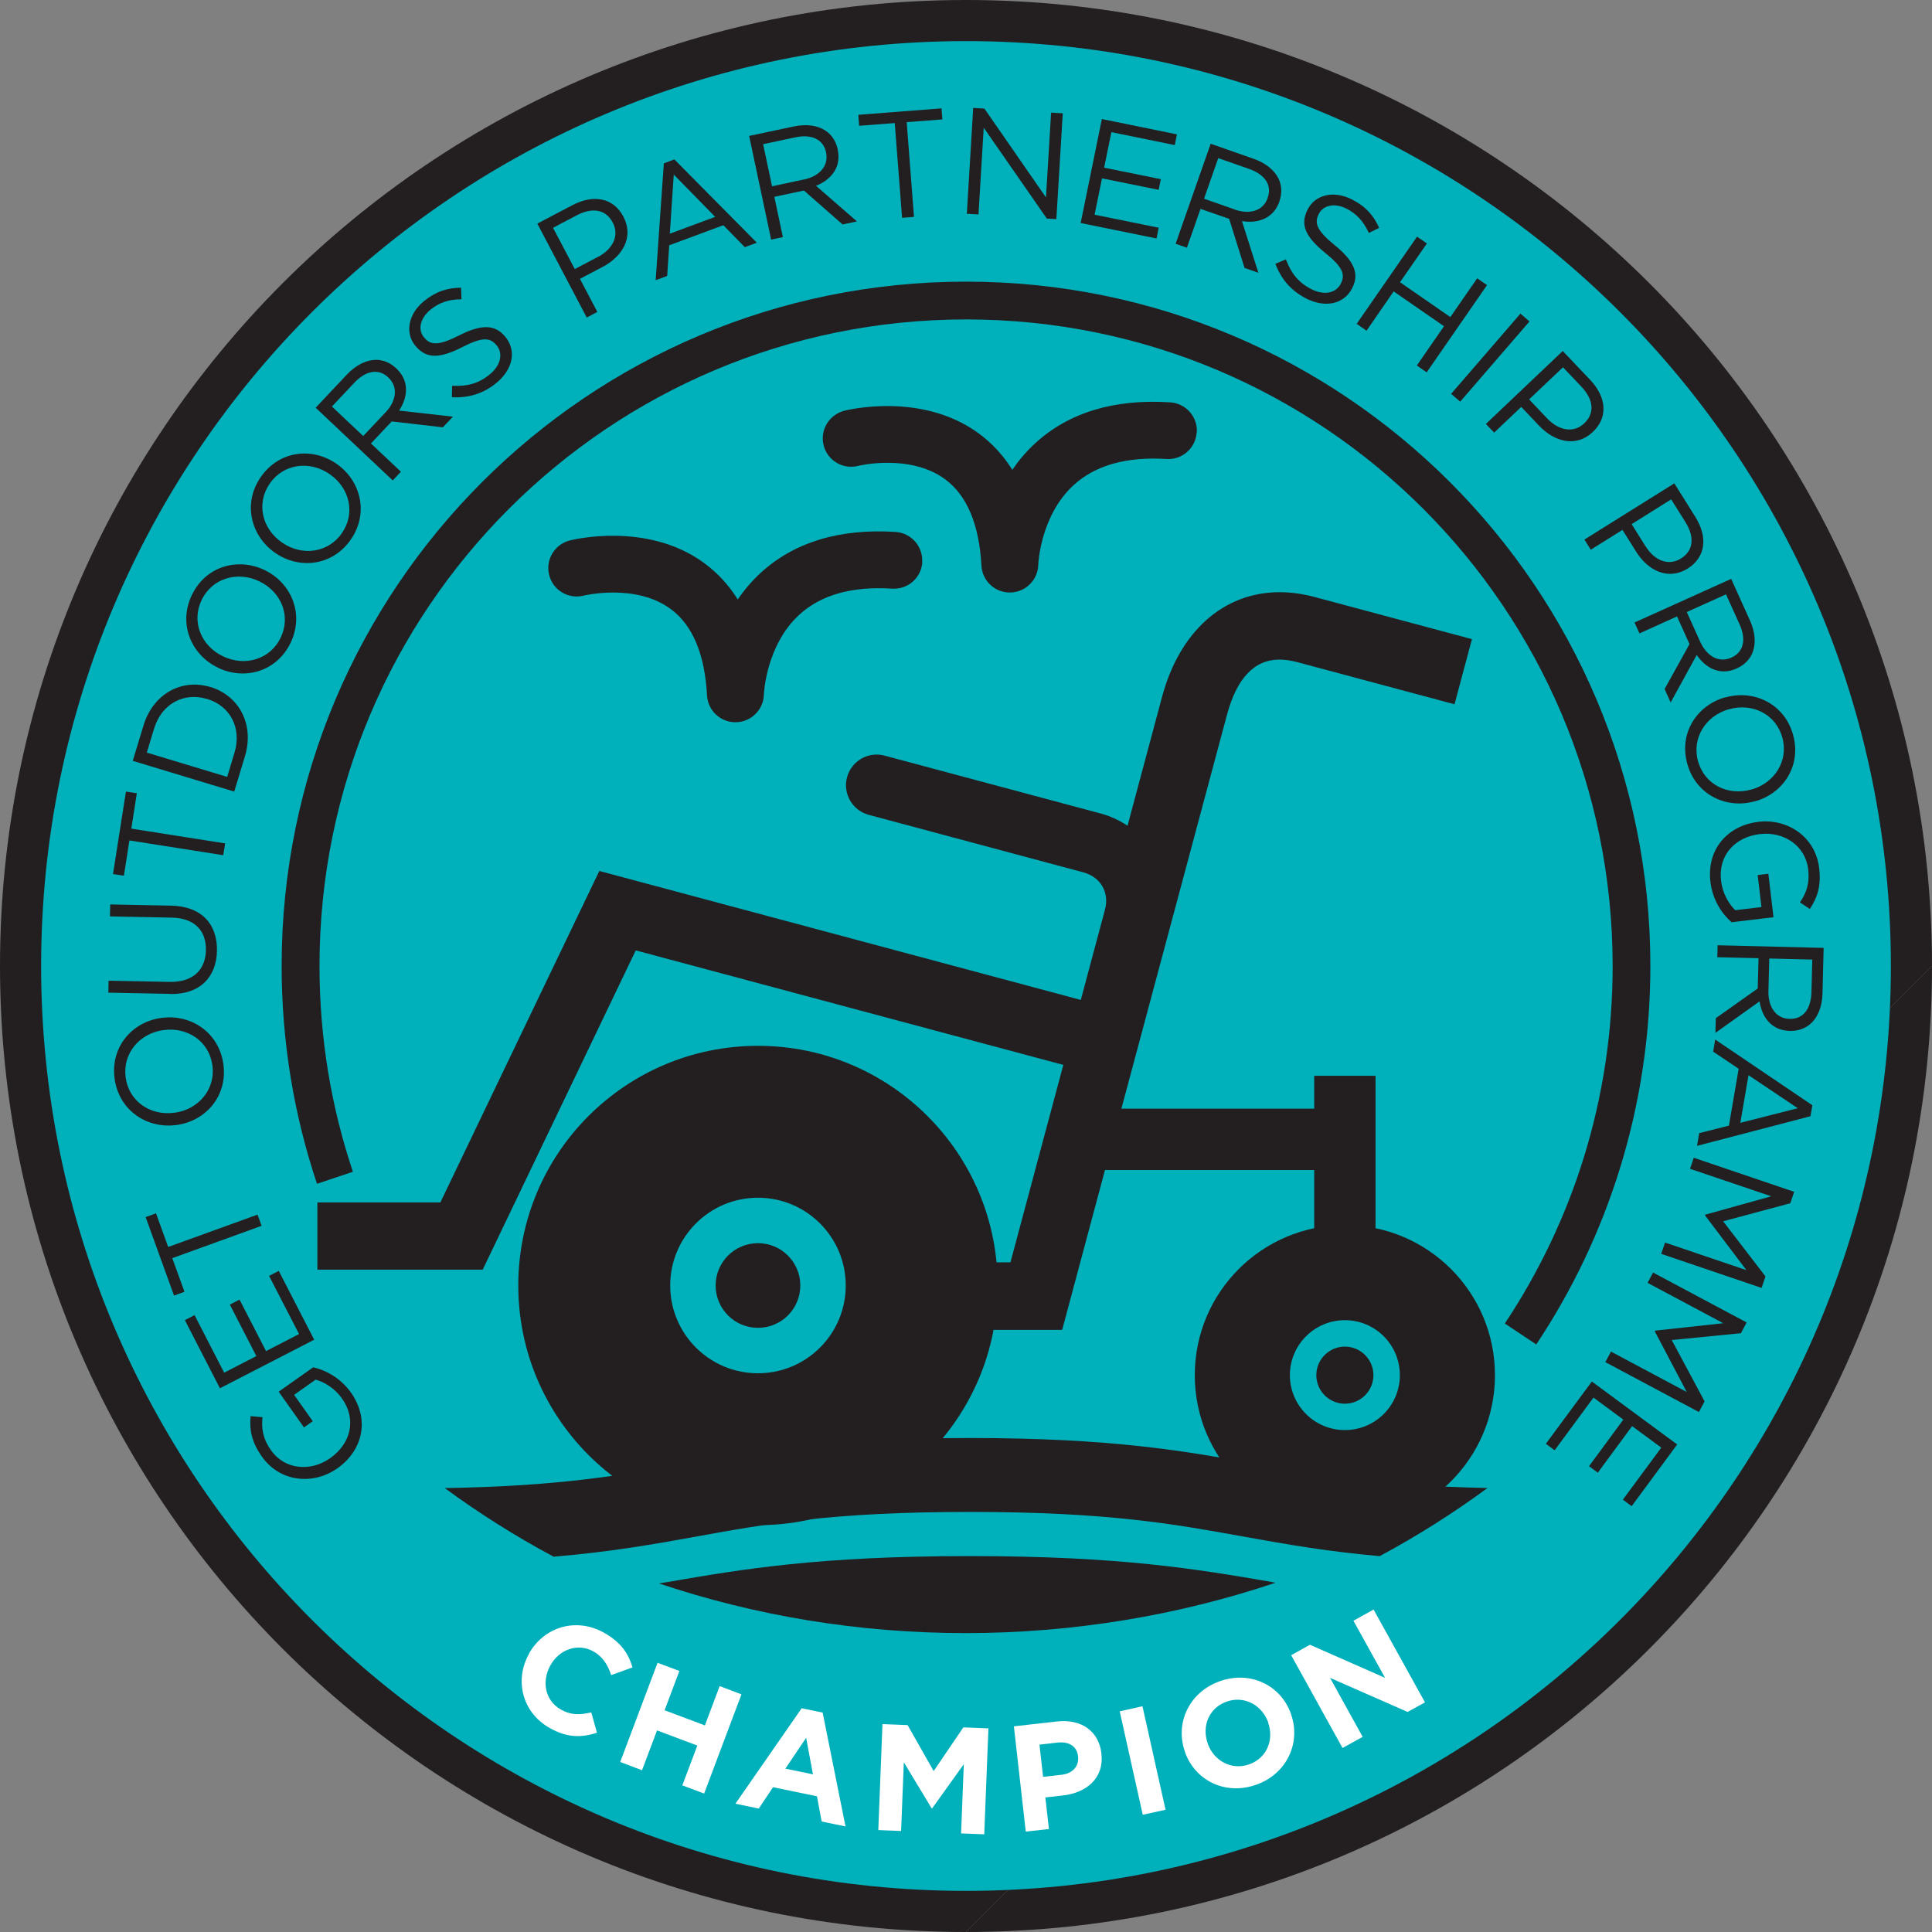 <?xml version="1.0" encoding="UTF-8"?> <svg xmlns="http://www.w3.org/2000/svg" id="Layer_1" data-name="Layer 1" viewBox="0 0 255.12 255.12"><rect x="0" y="0" width="255.12" height="255.12" fill="#808080" stroke="none"/><defs><style> .cls-1, .cls-2 { fill: #231f20; } .cls-3 { fill: #fff; } .cls-2 { fill-rule: evenodd; } .cls-4 { fill: #00b0bb; } </style></defs><path class="cls-1" d="M127.56,255.12C57.11,255.12,0,198.01,0,127.56S57.11,0,127.56,0s127.56,57.11,127.56,127.56"></path><path class="cls-1" d="M255.12,127.56c0,70.45-57.11,127.56-127.56,127.56"></path><path class="cls-4" d="M249.69,127.56c0,67.45-54.68,122.13-122.13,122.13S5.43,195.01,5.43,127.56,60.11,5.43,127.56,5.43s122.13,54.68,122.13,122.13"></path><path class="cls-1" d="M129.75,175.6l.39-8.91h3.29l6.98-26.07-56.46-15.12-20.21,42.16h-21.83v-8.88h16.24l20.99-43.77,63.58,17.03,3.19-11.92c.61-2.28-.57-4.31-2.87-4.93l-28.32-7.59c-1.04-.28-1.92-.95-2.46-1.88-.54-.94-.69-2.03-.41-3.07.47-1.77,2.08-3.01,3.91-3.01.35,0,.71.05,1.05.14l28.49,7.63c1.29.34,2.5.9,3.59,1.63l4.55-16.99c2.32-8.67,8.13-13.85,15.53-13.85,1.49,0,3.04.21,4.61.63l20.79,5.57-2.3,8.6-20.79-5.57c-.83-.22-1.61-.33-2.33-.33-3.3,0-5.62,2.44-6.92,7.26l-13.95,52.04h25.46v-4.34h8.1v21.37h-8.1v-8.93h-27.63l-5.65,21.11h-10.51Z"></path><line class="cls-1" x1="63.8" y1="119.96" x2="63.89" y2="120.08"></line><path class="cls-2" d="M177.59,177.82c-2.08,0-3.77,1.69-3.77,3.77s1.69,3.77,3.77,3.77,3.77-1.69,3.77-3.77-1.69-3.77-3.77-3.77"></path><path class="cls-1" d="M100.09,138.1c-17.48,0-31.65,14.17-31.65,31.65s14.17,31.65,31.65,31.65,31.65-14.17,31.65-31.65-14.17-31.65-31.65-31.65M100.09,181.34c-6.4,0-11.59-5.19-11.59-11.59s5.19-11.59,11.59-11.59,11.59,5.19,11.59,11.59-5.19,11.59-11.59,11.59"></path><path class="cls-1" d="M177.59,161.77c-10.95,0-19.82,8.87-19.82,19.82s8.87,19.82,19.82,19.82,19.82-8.87,19.82-19.82-8.87-19.82-19.82-19.82M177.59,188.84c-4.01,0-7.26-3.25-7.26-7.25s3.25-7.26,7.26-7.26,7.26,3.25,7.26,7.26-3.25,7.25-7.26,7.25"></path><path class="cls-1" d="M100.09,175.34c-3.09,0-5.59-2.5-5.59-5.59s2.5-5.59,5.59-5.59,5.59,2.5,5.59,5.59-2.5,5.59-5.59,5.59"></path><path class="cls-1" d="M202.86,177.54c9.52-14.31,15.07-31.51,15.07-49.98,0-49.91-40.46-90.37-90.37-90.37-49.91,0-90.37,40.46-90.37,90.37,0,10.05,1.64,19.72,4.67,28.76l4.74-1.59c-2.86-8.53-4.41-17.66-4.41-27.17,0-23.58,9.55-44.91,25.01-60.37,15.46-15.45,36.79-25,60.37-25.01,23.58,0,44.91,9.55,60.37,25.01,15.45,15.46,25,36.79,25.01,60.37,0,17.47-5.24,33.68-14.24,47.21l4.16,2.77Z"></path><path class="cls-1" d="M128.07,205.48c-19.94,0-30.07,1.73-39.88,3.42-.4.06-.78.13-1.17.19,12.74,4.28,26.37,6.56,40.52,6.56s28.07-2.34,40.89-6.65c-.16-.03-.33-.06-.5-.1-9.81-1.69-19.94-3.42-39.87-3.42"></path><path class="cls-1" d="M73.09,205.55c-5-2.67-9.81-5.71-14.36-9.05,15.2-.25,23.2-1.69,31.62-3.21,9.25-1.67,18.81-3.4,37.7-3.4s28.44,1.73,37.69,3.4c8.25,1.49,16.08,2.9,30.68,3.2-4.56,3.36-9.34,6.37-14.24,9-6.92-.63-12.04-1.51-18-2.59-9.24-1.67-17.97-3.25-36.12-3.25s-26.89,1.58-36.12,3.25l-.21.04c-5.44.98-11.07,1.99-18.62,2.62"></path><path class="cls-3" d="M69.83,218.39l.02-.03c1.94-3.47,6.15-4.86,9.91-2.76,2.3,1.29,3.25,2.83,3.76,4.58l-2.81,1.02c-.46-1.38-1.13-2.44-2.35-3.13-2.06-1.15-4.5-.27-5.67,1.82l-.02.04c-1.17,2.1-.7,4.65,1.4,5.82,1.4.78,2.56.7,4.01.37l.75,2.69c-2.01.64-3.88.7-6.23-.62-3.6-2.01-4.72-6.28-2.75-9.79Z"></path><polygon class="cls-3" points="86.83 219.57 89.71 220.65 87.76 225.84 93.08 227.84 95.03 222.65 97.91 223.74 92.98 236.84 90.1 235.76 92.08 230.5 86.76 228.5 84.78 233.76 81.9 232.67 86.83 219.57"></polygon><path class="cls-3" d="M105.85,225.57l2.78.58,3.02,15.03-3.15-.65-.62-3.33-5.8-1.2-1.89,2.82-3.08-.64,8.74-12.59ZM107.35,234.3l-.9-4.82-2.74,4.07,3.64.75Z"></path><polygon class="cls-3" points="116.53 227.67 119.85 227.8 123.29 233.87 127.21 228.1 130.52 228.23 129.97 242.22 126.91 242.1 127.27 232.96 123.1 238.78 123.02 238.78 119.35 232.71 118.99 241.78 115.98 241.66 116.53 227.67"></polygon><path class="cls-3" d="M133.89,227.96l5.68-.64c3.32-.37,5.55,1.37,5.87,4.21v.04c.37,3.22-1.95,5.17-5.07,5.52l-2.33.26.47,4.17-3.06.34-1.57-13.92ZM140.17,234.36c1.53-.17,2.32-1.19,2.19-2.38v-.04c-.16-1.37-1.2-2-2.73-1.83l-2.37.27.48,4.25,2.42-.27Z"></path><rect class="cls-3" x="149.34" y="225.47" width="3.08" height="14" transform="translate(-46.94 38.38) rotate(-12.56)"></rect><path class="cls-3" d="M156.48,231.38v-.04c-1.35-3.75.51-7.88,4.58-9.33,4.07-1.45,8.07.54,9.41,4.29v.04c1.35,3.75-.51,7.88-4.58,9.33-4.07,1.45-8.07-.54-9.41-4.29ZM167.46,227.46v-.04c-.82-2.26-3.15-3.55-5.49-2.72-2.34.83-3.3,3.26-2.49,5.52v.04c.82,2.26,3.15,3.55,5.48,2.72,2.34-.83,3.3-3.26,2.49-5.52Z"></path><polygon class="cls-3" points="170.5 218.57 172.98 217.19 182.9 221.56 178.72 214.02 181.38 212.54 188.17 224.8 185.87 226.06 175.63 221.56 179.94 229.35 177.28 230.82 170.5 218.57"></polygon><path class="cls-1" d="M44.58,193.87l-.03.02c-3.14,2.22-7.54,1.88-9.97-1.55-1.36-1.93-1.65-3.51-1.49-5.34l1.57.14c-.14,1.42,0,2.79,1.15,4.4,1.79,2.53,5.21,2.83,7.76,1.03l.03-.02c2.73-1.93,3.52-5.11,1.56-7.88-.92-1.31-2.28-2.16-3.48-2.49l-2.84,2.01,2.46,3.48-1.16.82-3.34-4.72,4.56-3.22c1.7.39,3.63,1.43,4.99,3.35,2.54,3.59,1.5,7.66-1.77,9.97Z"></path><polygon class="cls-1" points="29.04 183.32 24.41 174.32 25.69 173.66 29.6 181.26 33.85 179.07 30.35 172.27 31.63 171.61 35.13 178.41 39.49 176.16 35.53 168.48 36.81 167.82 41.49 176.91 29.04 183.32"></polygon><polygon class="cls-1" points="22.75 166.14 24.36 170.58 22.98 171.08 19.23 160.72 20.6 160.22 22.21 164.66 34.01 160.39 34.54 161.87 22.75 166.14"></polygon><path class="cls-1" d="M23.29,148.56h-.04c-3.83.51-7.56-1.92-8.12-6.15s2.38-7.5,6.21-8h.04c3.83-.51,7.56,1.92,8.12,6.15.56,4.22-2.38,7.5-6.21,8ZM21.64,136.02h-.04c-3.15.42-5.43,3.06-5.01,6.24.42,3.17,3.26,5.1,6.41,4.68h.04c3.15-.42,5.43-3.06,5.01-6.24-.42-3.17-3.25-5.1-6.41-4.68Z"></path><path class="cls-1" d="M22.45,131.24l-8.14-.16.03-1.58,8.04.16c3.02.06,4.75-1.5,4.81-4.18.05-2.58-1.47-4.25-4.53-4.31l-8.14-.16.03-1.58,8.02.16c4.08.08,6.15,2.47,6.08,5.97-.07,3.46-2.24,5.78-6.2,5.7Z"></path><polygon class="cls-1" points="17.09 110.98 16.36 115.64 14.92 115.42 16.63 104.53 18.07 104.75 17.34 109.42 29.73 111.37 29.48 112.93 17.09 110.98"></polygon><path class="cls-1" d="M17.53,100.47l1.41-4.65c1.28-4.21,5.05-6.25,8.82-5.1h.04c3.77,1.15,5.82,4.95,4.54,9.16l-1.41,4.65-13.4-4.06ZM19.39,99.38l10.61,3.21.95-3.14c1.03-3.39-.62-6.25-3.58-7.15h-.04c-2.97-.91-5.96.55-6.99,3.93l-.95,3.14Z"></path><path class="cls-1" d="M28.79,88.17l-.04-.02c-3.48-1.68-5.26-5.76-3.41-9.59,1.85-3.84,6.1-4.96,9.58-3.29l.04.02c3.48,1.68,5.26,5.76,3.41,9.6-1.85,3.84-6.1,4.96-9.58,3.29ZM34.28,76.78l-.04-.02c-2.87-1.38-6.22-.42-7.61,2.46-1.39,2.88-.07,6.05,2.79,7.43l.04.02c2.87,1.38,6.22.42,7.6-2.46,1.39-2.88.07-6.05-2.79-7.43Z"></path><path class="cls-1" d="M36.33,73l-.03-.02c-3.17-2.21-4.29-6.52-1.85-10.01,2.44-3.5,6.81-3.94,9.98-1.73l.03.02c3.17,2.21,4.29,6.52,1.85,10.01s-6.81,3.94-9.98,1.73ZM43.56,62.63l-.03-.02c-2.61-1.82-6.07-1.4-7.9,1.23s-1.03,5.96,1.58,7.78l.03.02c2.61,1.82,6.07,1.4,7.9-1.23,1.83-2.63,1.03-5.96-1.58-7.78Z"></path><path class="cls-1" d="M41.68,53.84l4.13-4.38c1.18-1.25,2.51-1.9,3.75-1.94.96-.03,1.95.35,2.75,1.11l.03.03c1.69,1.59,1.58,3.69.36,5.56l7.11.8-1.33,1.41-6.75-.78-2.75,2.91,3.96,3.73-1.08,1.15-10.19-9.61ZM50.91,54.46c1.44-1.53,1.69-3.36.38-4.6l-.03-.03c-1.25-1.18-2.92-.93-4.47.71l-2.96,3.14,4.13,3.9,2.95-3.13Z"></path><path class="cls-1" d="M59.67,52.46l.03-1.52c1.97.1,3.47-.27,4.97-1.5,1.46-1.19,1.79-2.75.92-3.82l-.03-.03c-.82-1.01-1.83-1.14-4.5.24-2.94,1.49-4.74,1.62-6.2-.16l-.03-.03c-1.39-1.71-.91-4.19,1.15-5.87,1.58-1.29,3.08-1.76,4.9-1.78l.06,1.53c-1.68,0-2.98.46-4.09,1.37-1.41,1.15-1.68,2.66-.88,3.64l.03.03c.83,1.02,1.86,1.14,4.67-.29,2.85-1.44,4.69-1.47,6.04.19l.03.03c1.52,1.86.95,4.33-1.21,6.09-1.72,1.4-3.6,1.98-5.85,1.88Z"></path><path class="cls-1" d="M70.95,29.53l4.64-2.44c2.8-1.47,5.42-.96,6.71,1.49l.02.04c1.41,2.67-.1,5.23-2.73,6.62l-3.01,1.58,2.3,4.37-1.4.74-6.52-12.39ZM78.96,33.93c2.05-1.08,2.82-2.89,1.96-4.52l-.02-.04c-.93-1.77-2.74-1.99-4.74-.94l-3.13,1.65,2.87,5.45,3.06-1.61Z"></path><path class="cls-1" d="M87.66,21.57l1.39-.52,10.89,11-1.59.59-2.83-2.9-7.15,2.65-.27,4.05-1.52.56,1.08-15.44ZM94.44,28.64l-5.47-5.59-.52,7.81,5.98-2.22Z"></path><path class="cls-1" d="M98.92,17.95l5.89-1.25c1.68-.36,3.14-.14,4.18.54.81.52,1.4,1.4,1.63,2.48v.04c.49,2.27-.79,3.93-2.86,4.78l5.4,4.7-1.9.4-5.1-4.48-3.91.83,1.13,5.32-1.55.33-2.91-13.7ZM106.16,23.71c2.05-.44,3.3-1.81,2.92-3.57v-.04c-.37-1.68-1.87-2.43-4.08-1.96l-4.23.9,1.18,5.56,4.21-.9Z"></path><polygon class="cls-1" points="118.15 16.25 113.45 16.61 113.34 15.16 124.33 14.31 124.44 15.77 119.73 16.13 120.69 28.64 119.12 28.76 118.15 16.25"></polygon><polygon class="cls-1" points="128.51 14.25 129.99 14.34 138.12 26.07 138.8 14.87 140.34 14.96 139.49 28.94 138.23 28.86 129.9 16.86 129.21 28.32 127.67 28.23 128.51 14.25"></polygon><polygon class="cls-1" points="145.5 15.72 155.41 17.74 155.13 19.16 146.76 17.45 145.8 22.14 153.29 23.66 153 25.07 145.52 23.55 144.54 28.35 153 30.07 152.72 31.49 142.7 29.45 145.5 15.72"></polygon><path class="cls-1" d="M159.87,18.98l5.68,1.99c1.62.57,2.75,1.52,3.29,2.64.42.87.47,1.92.11,2.96v.04c-.78,2.19-2.74,2.94-4.95,2.59l2.17,6.82-1.83-.64-2.03-6.48-3.78-1.32-1.8,5.13-1.49-.52,4.63-13.21ZM163.05,27.67c1.98.7,3.76.17,4.35-1.53v-.04c.58-1.62-.32-3.04-2.45-3.79l-4.08-1.43-1.88,5.36,4.06,1.42Z"></path><path class="cls-1" d="M168.4,34.84l1.4-.59c.7,1.84,1.65,3.06,3.38,3.94,1.68.85,3.23.52,3.86-.71l.02-.04c.59-1.16.3-2.14-2.04-4.02-2.55-2.08-3.4-3.68-2.36-5.73l.02-.04c1-1.96,3.46-2.53,5.83-1.32,1.82.92,2.86,2.1,3.61,3.76l-1.37.67c-.68-1.53-1.63-2.53-2.91-3.19-1.62-.83-3.11-.46-3.68.66l-.02.04c-.6,1.18-.29,2.16,2.16,4.15,2.47,2.02,3.24,3.69,2.27,5.6l-.02.04c-1.09,2.14-3.58,2.62-6.06,1.36-1.98-1.01-3.27-2.49-4.08-4.59Z"></path><polygon class="cls-1" points="187.12 31.25 188.42 32.15 184.87 37.27 191.52 41.87 195.06 36.75 196.36 37.65 188.39 49.17 187.09 48.26 190.68 43.08 184.03 38.48 180.45 43.67 179.15 42.76 187.12 31.25"></polygon><rect class="cls-1" x="189.79" y="46.42" width="14" height="1.58" transform="translate(32.43 165.29) rotate(-49.18)"></rect><path class="cls-1" d="M206.36,46.35l3.61,3.8c2.18,2.29,2.39,4.96.39,6.86l-.03.03c-2.19,2.08-5.06,1.33-7.11-.84l-2.34-2.47-3.58,3.4-1.09-1.15,10.16-9.64ZM204.3,55.25c1.6,1.68,3.54,1.93,4.88.67l.03-.03c1.45-1.38,1.17-3.18-.38-4.82l-2.44-2.57-4.47,4.24,2.38,2.51Z"></path><path class="cls-1" d="M221.09,63.82l2.78,4.44c1.68,2.68,1.35,5.33-.99,6.8l-.03.02c-2.56,1.6-5.22.29-6.8-2.23l-1.8-2.88-4.19,2.62-.84-1.34,11.87-7.42ZM217.3,72.14c1.23,1.97,3.09,2.6,4.65,1.62l.03-.02c1.7-1.06,1.78-2.88.58-4.8l-1.88-3-5.22,3.27,1.83,2.93Z"></path><path class="cls-1" d="M228.6,76.44l2.48,5.49c.71,1.57.8,3.04.36,4.2-.34.9-1.07,1.67-2.07,2.12l-.04.02c-2.11.96-4.01.06-5.28-1.78l-3.44,6.27-.8-1.77,3.29-5.94-1.65-3.65-4.96,2.24-.65-1.44,12.76-5.76ZM224.51,84.74c.86,1.91,2.47,2.84,4.11,2.1l.04-.02c1.57-.71,1.97-2.34,1.04-4.4l-1.78-3.94-5.18,2.34,1.77,3.92Z"></path><path class="cls-1" d="M227.82,92.09h.04c3.72-1.06,7.76.82,8.91,4.92,1.15,4.1-1.29,7.76-5.01,8.8h-.04c-3.72,1.05-7.76-.82-8.91-4.93-1.15-4.1,1.29-7.76,5.01-8.8ZM231.24,104.26h.04c3.06-.87,4.94-3.81,4.07-6.89-.87-3.08-3.95-4.58-7.01-3.72h-.04c-3.06.87-4.94,3.81-4.07,6.89.87,3.08,3.95,4.58,7.01,3.72Z"></path><path class="cls-1" d="M232.16,108.52h.04c3.81-.46,7.52,1.94,8.02,6.11.28,2.34-.22,3.87-1.23,5.4l-1.31-.87c.81-1.18,1.32-2.46,1.08-4.42-.37-3.08-3.23-4.97-6.33-4.6h-.04c-3.32.4-5.53,2.82-5.12,6.2.19,1.59.98,2.99,1.87,3.85l3.46-.41-.5-4.23,1.41-.17.68,5.74-5.54.66c-1.31-1.15-2.51-2.98-2.79-5.33-.52-4.37,2.34-7.45,6.31-7.92Z"></path><path class="cls-1" d="M240.81,125.16l-.15,6.02c-.04,1.72-.6,3.09-1.5,3.94-.7.66-1.69,1.04-2.79,1.01h-.04c-2.32-.06-3.64-1.69-3.98-3.9l-5.83,4.16.05-1.94,5.54-3.92.1-4-5.44-.13.04-1.58,14,.35ZM233.52,130.87c-.05,2.1.99,3.63,2.79,3.67h.04c1.72.04,2.79-1.25,2.85-3.51l.11-4.32-5.68-.14-.11,4.3Z"></path><path class="cls-1" d="M239.32,145.94l-.25,1.46-14.98,3.91.29-1.68,3.92-.99,1.29-7.51-3.37-2.26.27-1.6,12.82,8.67ZM229.81,148.27l7.58-1.93-6.5-4.36-1.08,6.29Z"></path><polygon class="cls-1" points="236.92 157.38 236.41 158.89 227.54 161.27 233.13 168.55 232.62 170.07 219.36 165.57 219.87 164.08 230.61 167.72 225.14 160.48 225.17 160.4 233.89 157.97 223.17 154.34 223.66 152.88 236.92 157.38"></polygon><polygon class="cls-1" points="230.64 174.63 229.89 176.05 220.75 176.95 225.09 185.05 224.34 186.46 211.98 179.87 212.73 178.48 222.73 183.81 218.51 175.79 218.55 175.71 227.55 174.73 217.56 169.4 218.29 168.04 230.64 174.63"></polygon><polygon class="cls-1" points="221.47 190.74 215.46 198.89 214.3 198.03 219.37 191.16 215.52 188.32 210.99 194.47 209.83 193.61 214.36 187.46 210.42 184.55 205.29 191.51 204.13 190.65 210.2 182.43 221.47 190.74"></polygon><path class="cls-1" d="M121.79,74.23c-.13,2.07-1.91,3.64-3.99,3.5-5.28-.34-9.4.82-12.26,3.45-4.4,4.04-4.67,10.45-4.67,10.52-.04,2.01-1.68,3.64-3.7,3.67h-.06c-1.99,0-3.64-1.55-3.75-3.55-.29-5.43-1.9-9.26-4.78-11.39-4.62-3.43-11.43-1.8-11.5-1.78-2.01.51-4.05-.7-4.56-2.71-.52-2.01.71-4.06,2.71-4.57.42-.11,10.24-2.53,17.76,2.98,1.77,1.31,3.25,2.91,4.43,4.81.83-1.22,1.83-2.41,3.02-3.51,4.43-4.06,10.43-5.88,17.82-5.41,2.07.14,3.64,1.92,3.51,3.99"></path><path class="cls-1" d="M158.02,57.1c-.13,2.07-1.91,3.65-3.99,3.51-5.27-.33-9.4.83-12.26,3.45-4.41,4.05-4.67,10.45-4.67,10.51-.04,2.02-1.68,3.64-3.7,3.67h-.06c-1.99,0-3.64-1.56-3.74-3.55-.3-5.43-1.9-9.25-4.78-11.39-4.63-3.43-11.43-1.81-11.5-1.78-2.01.51-4.05-.7-4.56-2.71-.51-2,.71-4.05,2.72-4.57.4-.1,10.23-2.54,17.76,2.99,1.77,1.3,3.25,2.91,4.44,4.81.83-1.22,1.82-2.41,3.02-3.51,4.43-4.06,10.43-5.88,17.83-5.4,2.07.13,3.64,1.92,3.51,3.98"></path></svg> 